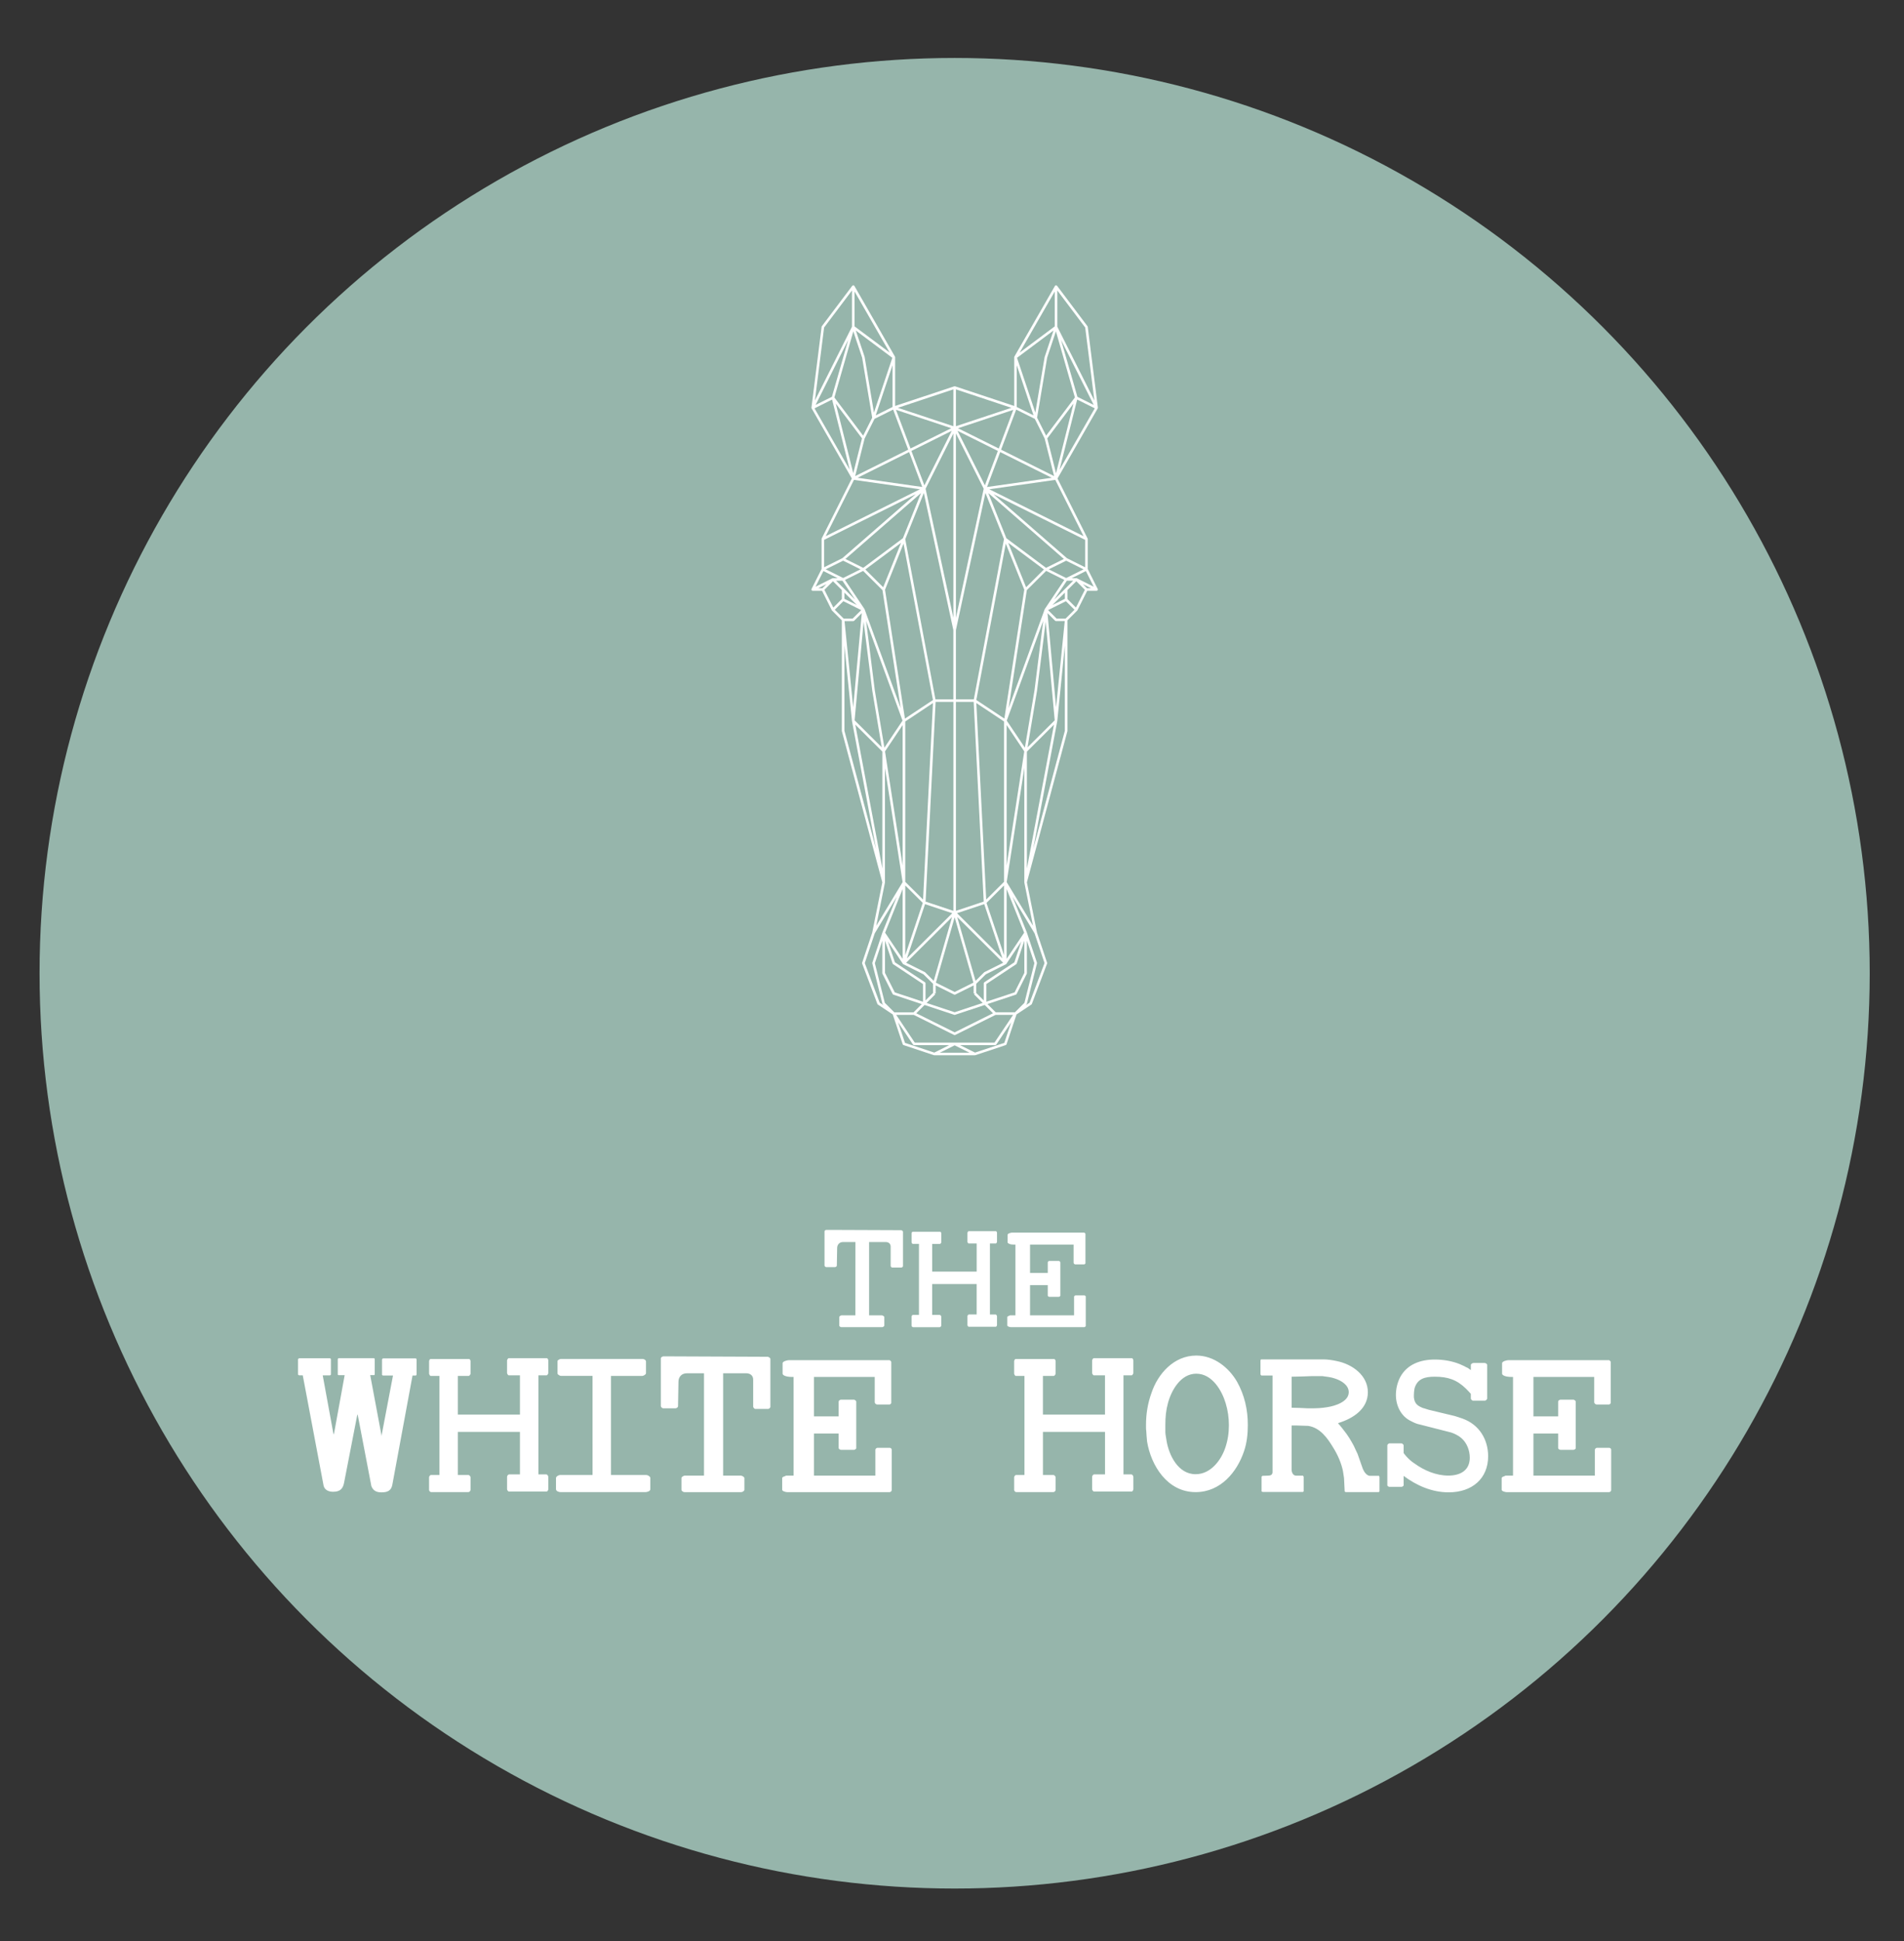 <?xml version="1.0" encoding="utf-8"?>
<!-- Generator: Adobe Illustrator 15.0.0, SVG Export Plug-In . SVG Version: 6.00 Build 0)  -->
<!DOCTYPE svg PUBLIC "-//W3C//DTD SVG 1.1//EN" "http://www.w3.org/Graphics/SVG/1.1/DTD/svg11.dtd">
<svg version="1.1" id="Layer_1" xmlns="http://www.w3.org/2000/svg" xmlns:xlink="http://www.w3.org/1999/xlink" x="0px" y="0px"
	 width="90.25px" height="92px" viewBox="0 0 90.25 92" enable-background="new 0 0 90.25 92" xml:space="preserve">
<rect x="0" y="0" width="90.25" height="92" fill="#333333" stroke="none"/>
<circle fill="#96B5AB" cx="45.25" cy="46.122" r="43.375"/>
<g>
	<path fill="#FFFFFF" d="M71.72,69.929h-0.357c0,0-0.061,0.029-0.082,0.038c-0.04,0.01-0.102,0.039-0.102,0.076v0.555
		c0,0.076,0.183,0.114,0.235,0.114h4.855c0.041,0,0.101-0.038,0.101-0.095v-1.919c0-0.038-0.041-0.086-0.091-0.086h-0.59
		c-0.041,0-0.092,0.058-0.092,0.086v1.231h-2.912v-1.996h1.171v0.687c0,0.04,0.061,0.087,0.112,0.087h0.621
		c0.02,0,0.102-0.038,0.102-0.077v-2.205c0-0.047-0.082-0.095-0.102-0.095h-0.621c-0.051,0-0.112,0.047-0.112,0.095v0.697h-1.171
		v-1.871h2.881v1.203c0,0.047,0.061,0.104,0.112,0.104h0.59c0.02,0,0.082-0.038,0.082-0.076v-1.938c0-0.028-0.062-0.086-0.082-0.086
		h-4.775c-0.081,0-0.294,0.058-0.294,0.143v0.497c0,0.085,0.204,0.143,0.285,0.143c0.031,0.011,0.203,0.011,0.233,0.011v4.677H71.72
		z M66.528,69.938c0.611,0.458,1.344,0.783,2.138,0.783c1.12,0,1.872-0.659,1.872-1.709c0-0.792-0.417-1.499-1.21-1.785
		c-0.093-0.038-0.356-0.114-0.376-0.123l-1.231-0.296c-0.021,0-0.193-0.067-0.255-0.077c-0.02,0-0.061-0.028-0.071-0.028
		c-0.243-0.105-0.346-0.22-0.377-0.488V66.12c0-0.124,0.011-0.201,0.032-0.325c0.132-0.458,0.489-0.554,0.957-0.554
		c0.621,0,1.049,0.144,1.486,0.572c0.061,0.057,0.225,0.24,0.225,0.24v0.219c0,0.038,0.051,0.105,0.112,0.105h0.55
		c0.051,0,0.112-0.067,0.112-0.096v-1.604c0-0.038-0.071-0.086-0.121-0.086h-0.52c-0.062,0-0.132,0.048-0.132,0.096v0.238
		c-0.01-0.01-0.021-0.01-0.021-0.01c-0.02-0.02-0.132-0.096-0.152-0.105c-0.021,0-0.122-0.057-0.133-0.066
		c-0.04-0.01-0.183-0.087-0.213-0.096c-0.376-0.153-0.794-0.22-1.191-0.22c-0.683,0-1.313,0.229-1.638,0.831
		c-0.134,0.258-0.205,0.553-0.205,0.85c0,0.496,0.235,1.012,0.723,1.24c0.111,0.058,0.265,0.134,0.397,0.154l1.497,0.382
		c0.153,0.047,0.377,0.162,0.489,0.267c0.264,0.229,0.396,0.592,0.396,0.925c0,0.592-0.428,0.85-1.019,0.85
		c-0.57,0-1.14-0.239-1.598-0.572c-0.153-0.096-0.285-0.221-0.397-0.345c-0.03-0.036-0.121-0.142-0.121-0.152v-0.363
		c0-0.038-0.072-0.095-0.102-0.095h-0.57c-0.041,0-0.101,0.058-0.101,0.095v1.89c0,0.038,0.061,0.076,0.101,0.076h0.57
		c0.03,0,0.102-0.039,0.102-0.076v-0.449H66.528z M61.224,66.711v-1.47c0.143,0,0.825-0.019,0.967-0.028h0.244h0.244
		c0.193,0.028,0.417,0.048,0.6,0.115c0.295,0.096,0.652,0.305,0.652,0.648c0,0.449-0.641,0.65-1.008,0.707
		c-0.265,0.047-0.519,0.057-0.773,0.057h-0.153C61.885,66.73,61.356,66.711,61.224,66.711L61.224,66.711z M62.007,67.571
		c0.569,0.086,0.916,0.583,1.17,1.002c0.225,0.353,0.397,0.745,0.479,1.136c0.01,0.067,0.051,0.315,0.051,0.334l0.031,0.631
		c0,0.018,0.04,0.037,0.061,0.037h1.537c0.031,0,0.052-0.029,0.052-0.047v-0.659c0-0.01-0.01-0.067-0.031-0.067H64.93
		c-0.123,0-0.256-0.162-0.285-0.238c-0.021-0.029-0.061-0.125-0.061-0.133l-0.235-0.669c-0.01-0.029-0.142-0.286-0.173-0.371
		c-0.143-0.268-0.285-0.507-0.479-0.746c-0.031-0.047-0.224-0.286-0.254-0.305c0-0.01-0.01-0.019-0.01-0.029v-0.009
		c0.723-0.221,1.404-0.679,1.404-1.461s-0.713-1.327-1.486-1.479c-0.174-0.039-0.417-0.077-0.621-0.077h-2.952
		c-0.01,0-0.031,0.029-0.031,0.048v0.649c0,0.03,0.031,0.067,0.051,0.067h0.52v4.573c0,0.134-0.092,0.172-0.225,0.172
		c-0.029,0-0.223,0.009-0.255,0.009l-0.04,0.038v0.698c0,0.009,0.052,0.028,0.061,0.028h1.894c0.011,0,0.041-0.019,0.041-0.038
		v-0.678c0,0,0-0.019-0.011-0.019c0-0.01-0.021-0.038-0.021-0.038h-0.326c-0.153,0-0.213-0.172-0.213-0.277v-2.101h0.203
		C61.518,67.552,61.916,67.571,62.007,67.571L62.007,67.571z M55.238,67.504c0-0.345,0.031-0.679,0.121-1.003
		c0.153-0.583,0.591-1.403,1.344-1.403c0.764,0,1.222,0.82,1.395,1.403c0.102,0.335,0.152,0.687,0.152,1.041
		c0,0.364-0.051,0.716-0.172,1.069c-0.193,0.574-0.683,1.251-1.405,1.251c-0.834,0-1.263-0.908-1.375-1.566
		c0-0.038-0.06-0.315-0.06-0.411v-0.104V67.504L55.238,67.504z M54.372,68.315c0.183,1.117,0.948,2.396,2.301,2.396
		c1.191,0,1.965-0.964,2.291-1.929c0.142-0.411,0.183-0.839,0.183-1.26c0-0.706-0.152-1.403-0.51-2.042
		c-0.387-0.668-1.089-1.241-1.934-1.241c-1.069,0-1.822,0.877-2.117,1.757c-0.184,0.506-0.265,1.011-0.265,1.536
		c0,0.077,0,0.249,0.011,0.259C54.332,67.867,54.361,68.22,54.372,68.315L54.372,68.315z M48.559,69.9h-0.396
		c-0.051,0-0.092,0.075-0.092,0.105v0.601c0,0.048,0.051,0.105,0.102,0.105h1.751c0.062,0,0.113-0.057,0.113-0.114v-0.592
		c0-0.019-0.042-0.105-0.103-0.105h-0.498v-2.043h2.942v2.014h-0.52c-0.041,0-0.091,0.067-0.091,0.116v0.591
		c0,0.029,0.051,0.105,0.082,0.105h1.791c0.052,0,0.082-0.085,0.082-0.115v-0.573c0-0.057-0.051-0.124-0.092-0.124h-0.377v-4.697
		h0.397c0.02,0,0.071-0.076,0.071-0.104v-0.602c0-0.028-0.03-0.105-0.071-0.105h-1.812c-0.021,0-0.071,0.078-0.071,0.105v0.602
		c0,0.028,0.051,0.104,0.071,0.104h0.539v1.862h-2.942v-1.833h0.51c0.05,0,0.092-0.087,0.092-0.105v-0.6
		c0-0.02-0.031-0.096-0.072-0.096h-1.822c-0.041,0-0.072,0.076-0.072,0.104v0.592c0,0.019,0.041,0.105,0.072,0.105h0.417V69.9
		L48.559,69.9z M37.615,69.929h-0.356c0,0-0.062,0.029-0.082,0.038c-0.041,0.01-0.101,0.039-0.101,0.076v0.555
		c0,0.076,0.183,0.114,0.234,0.114h4.855c0.042,0,0.102-0.038,0.102-0.095v-1.919c0-0.038-0.04-0.086-0.091-0.086h-0.591
		c-0.041,0-0.092,0.058-0.092,0.086v1.231h-2.912v-1.996h1.171v0.687c0,0.04,0.062,0.087,0.112,0.087h0.621
		c0.02,0,0.102-0.038,0.102-0.077v-2.205c0-0.047-0.082-0.095-0.102-0.095h-0.621c-0.051,0-0.112,0.047-0.112,0.095v0.697h-1.171
		v-1.871h2.881v1.203c0,0.047,0.061,0.104,0.112,0.104h0.591c0.02,0,0.082-0.038,0.082-0.076v-1.938
		c0-0.028-0.062-0.086-0.082-0.086H37.39c-0.081,0-0.295,0.058-0.295,0.143v0.497c0,0.085,0.203,0.143,0.284,0.143
		c0.032,0.011,0.204,0.011,0.235,0.011L37.615,69.929L37.615,69.929z M33.37,69.929h-0.917c-0.051,0-0.152,0.066-0.152,0.114v0.555
		c0,0.066,0.092,0.114,0.143,0.114h2.688c0.051,0,0.153-0.048,0.153-0.114v-0.555c0-0.048-0.112-0.114-0.163-0.114h-0.845v-4.851
		h1.089c0.193,0,0.335,0.105,0.335,0.306v1.279c0,0.039,0.061,0.105,0.092,0.105h0.621c0.041,0,0.102-0.057,0.102-0.095v-2.271
		c0-0.057-0.082-0.096-0.123-0.105c-0.682,0-3.889-0.019-4.571-0.019h-0.204h-0.172c-0.051,0-0.122,0.048-0.122,0.095v2.262
		c0,0.038,0.061,0.105,0.111,0.105h0.581c0.061,0,0.123-0.057,0.123-0.095l0.02-1.165c0-0.22,0.143-0.401,0.396-0.401h0.815
		L33.37,69.929L33.37,69.929z M28.086,69.9h-1.548c-0.051,0-0.184,0.066-0.184,0.143v0.525c0,0.106,0.143,0.143,0.225,0.143h4.011
		c0.071,0,0.234-0.037,0.234-0.134v-0.543c0-0.066-0.123-0.134-0.183-0.134h-1.68v-4.697h1.487c0.05,0,0.172-0.067,0.172-0.125
		v-0.563c0-0.067-0.102-0.115-0.152-0.115h-3.889c-0.042,0-0.154,0.057-0.154,0.105v0.582c0,0.048,0.112,0.115,0.163,0.115h1.497
		L28.086,69.9L28.086,69.9z M20.827,69.9H20.43c-0.051,0-0.092,0.075-0.092,0.105v0.601c0,0.048,0.052,0.105,0.102,0.105h1.752
		c0.061,0,0.112-0.057,0.112-0.114v-0.592c0-0.019-0.041-0.105-0.102-0.105h-0.499v-2.043h2.942v2.014h-0.518
		c-0.042,0-0.092,0.067-0.092,0.116v0.591c0,0.029,0.05,0.105,0.081,0.105h1.792c0.051,0,0.082-0.085,0.082-0.115v-0.573
		c0-0.057-0.052-0.124-0.092-0.124h-0.376v-4.697h0.396c0.021,0,0.072-0.076,0.072-0.104v-0.602c0-0.028-0.031-0.105-0.072-0.105
		h-1.813c-0.02,0-0.071,0.078-0.071,0.105v0.602c0,0.028,0.051,0.104,0.071,0.104h0.54v1.862h-2.942v-1.833h0.509
		c0.051,0,0.092-0.087,0.092-0.105v-0.6c0-0.02-0.031-0.096-0.071-0.096h-1.823c-0.04,0-0.071,0.076-0.071,0.104v0.592
		c0,0.019,0.041,0.105,0.071,0.105h0.418V69.9L20.827,69.9z M16.948,67.036c0,0.01,0.021,0.077,0.021,0.077l0.621,3.246
		c0,0.01,0.01,0.066,0.02,0.086c0.092,0.21,0.244,0.277,0.479,0.277c0.284,0,0.458-0.086,0.508-0.363l0.957-5.174h0.163
		c0,0,0.02-0.019,0.02-0.028l0.01-0.02v-0.716c0-0.009-0.03-0.047-0.03-0.047h-1.568c0,0-0.041,0.039-0.041,0.047v0.736l0.041,0.028
		h0.479l-0.54,2.836v0.028c-0.011-0.009-0.011-0.047-0.011-0.057l-0.529-2.826h0.193c0.011,0,0.021-0.038,0.021-0.048v-0.697
		c0-0.009-0.01-0.057-0.031-0.057h-1.68c-0.02,0-0.04,0.03-0.04,0.049v0.725l0.01,0.02c0.011,0,0.021,0.009,0.021,0.009h0.295
		l-0.499,2.741c-0.01,0.009-0.01,0.047-0.021,0.065v0.01l-0.011-0.028l-0.509-2.778h0.347l0.01-0.01c0.01,0,0.021-0.009,0.021-0.009
		l0.01-0.029v-0.715c0-0.02-0.031-0.049-0.061-0.049h-1.436c-0.01,0-0.061,0.03-0.061,0.049v0.725c0,0.01,0.041,0.037,0.051,0.037
		h0.173l0.988,5.232c0.051,0.2,0.234,0.286,0.448,0.286c0.315,0,0.459-0.124,0.519-0.41l0.631-3.247L16.948,67.036L16.948,67.036z"
		/>
	<path fill="#FFFFFF" d="M48.132,62.333h-0.255c0,0-0.043,0.021-0.058,0.027c-0.03,0.008-0.074,0.028-0.074,0.055v0.397
		c0,0.054,0.131,0.081,0.168,0.081h3.479c0.029,0,0.073-0.027,0.073-0.068v-1.375c0-0.027-0.029-0.062-0.065-0.062h-0.424
		c-0.03,0-0.065,0.041-0.065,0.062v0.882h-2.087v-1.429h0.84v0.492c0,0.029,0.043,0.062,0.079,0.062h0.446
		c0.014,0,0.072-0.028,0.072-0.055v-1.58c0-0.034-0.058-0.068-0.072-0.068h-0.446c-0.036,0-0.079,0.034-0.079,0.068v0.5h-0.84
		v-1.341h2.065v0.862c0,0.034,0.044,0.075,0.081,0.075h0.422c0.015,0,0.059-0.027,0.059-0.054v-1.389
		c0-0.02-0.044-0.062-0.059-0.062h-3.421c-0.058,0-0.211,0.042-0.211,0.104v0.355c0,0.061,0.146,0.103,0.205,0.103
		c0.021,0.006,0.146,0.006,0.167,0.006V62.333L48.132,62.333z M43.559,62.313h-0.285c-0.037,0-0.066,0.055-0.066,0.076v0.431
		c0,0.034,0.036,0.075,0.073,0.075h1.255c0.043,0,0.08-0.041,0.08-0.081v-0.424c0-0.013-0.029-0.076-0.072-0.076h-0.358v-1.464
		h2.108v1.443h-0.372c-0.029,0-0.065,0.048-0.065,0.083v0.424c0,0.02,0.037,0.075,0.058,0.075h1.284
		c0.036,0,0.059-0.061,0.059-0.082v-0.411c0-0.041-0.036-0.089-0.066-0.089h-0.269v-3.365h0.284c0.015,0,0.051-0.055,0.051-0.076
		V58.42c0-0.02-0.022-0.074-0.051-0.074h-1.299c-0.014,0-0.051,0.055-0.051,0.074v0.431c0,0.021,0.037,0.076,0.051,0.076h0.387
		v1.334h-2.108v-1.313h0.365c0.037,0,0.066-0.062,0.066-0.075V58.44c0-0.014-0.022-0.068-0.052-0.068h-1.306
		c-0.029,0-0.051,0.054-0.051,0.075v0.424c0,0.014,0.029,0.076,0.051,0.076h0.299V62.313L43.559,62.313z M40.546,62.333H39.89
		c-0.037,0-0.109,0.048-0.109,0.083v0.397c0,0.047,0.065,0.081,0.102,0.081h1.925c0.037,0,0.109-0.034,0.109-0.081v-0.397
		c0-0.034-0.08-0.083-0.116-0.083h-0.605v-3.474h0.781c0.138,0,0.241,0.074,0.241,0.218v0.917c0,0.027,0.043,0.074,0.065,0.074
		h0.445c0.03,0,0.074-0.041,0.074-0.068v-1.628c0-0.041-0.059-0.069-0.087-0.075c-0.49,0-2.787-0.013-3.275-0.013h-0.146h-0.124
		c-0.037,0-0.088,0.033-0.088,0.068v1.622c0,0.027,0.044,0.074,0.08,0.074h0.416c0.044,0,0.088-0.041,0.088-0.069l0.015-0.833
		c0-0.158,0.102-0.287,0.284-0.287h0.583L40.546,62.333L40.546,62.333z"/>
	<path fill="#FFFFFF" d="M51.045,27.405c-0.001,0-0.002-0.001-0.005-0.001c-0.007-0.004-0.015-0.004-0.022-0.004h0h-0.222
		l0.675-0.337l0.371,0.74L51.045,27.405L51.045,27.405z M51.523,27.877l-0.197-0.196l0.393,0.196H51.523L51.523,27.877z M51,28.792
		l-0.403-0.402v-0.428l0.42-0.417l0.406,0.405L51,28.792L51,28.792z M50.511,29.313h-0.43l-0.402-0.401l0.845-0.421l0.407,0.404
		L50.511,29.313L50.511,29.313z M50.475,34.628l-1.502,5.61l1.142-6.069c0.001,0,0-0.002,0.001-0.003c0-0.001,0-0.002,0-0.003
		l0.358-3.573V34.628L50.475,34.628z M48.675,41.16v-5.541l1.283-1.278L48.675,41.16L48.675,41.16z M48.966,43.874l-1.249-2.072
		l0.836-5.413v5.425c0,0.002,0.001,0.005,0.001,0.006c0,0.002,0,0.003,0,0.005L48.966,43.874L48.966,43.874z M49.511,45.64
		l-0.706,1.876l-0.192,0.127l0.044-0.046c0.008-0.007,0.013-0.017,0.016-0.027l0.479-1.915c0.003-0.011,0.003-0.022,0-0.033
		l-0.48-1.436c0,0-0.001,0-0.001-0.001c0,0,0-0.001,0-0.002l-0.678-1.688l1.046,1.737L49.511,45.64L49.511,45.64z M48.108,47.973
		h-0.91l-0.393-0.391l1.348-0.447c0.016-0.005,0.028-0.016,0.035-0.031l0.48-0.957c0.005-0.01,0.007-0.018,0.007-0.027v-1.54
		l0.355,1.063l-0.472,1.88L48.108,47.973L48.108,47.973z M47.139,49.409H43.36l-0.879-1.314h0.832l1.91,0.951
		c0.009,0.004,0.018,0.005,0.028,0.005c0.009,0,0.018-0.001,0.027-0.005l1.91-0.951h0.832L47.139,49.409L47.139,49.409z
		 M47.604,49.422l-1.388,0.46l-0.708-0.353h1.665c0.02,0,0.039-0.01,0.05-0.026l0.709-1.058L47.604,49.422L47.604,49.422z
		 M44.548,49.887l0.703-0.349l0.703,0.349H44.548L44.548,49.887z M44.285,49.882l-1.388-0.46l-0.327-0.977l0.708,1.058
		c0.011,0.016,0.031,0.026,0.051,0.026h1.663L44.285,49.882L44.285,49.882z M41.941,47.524l-0.473-1.88l0.355-1.063v1.54
		c0,0.009,0.003,0.018,0.008,0.027l0.48,0.957c0.008,0.015,0.02,0.026,0.035,0.031l1.348,0.448l-0.392,0.39h-0.911L41.941,47.524
		L41.941,47.524z M41.697,47.516L40.99,45.64l0.473-1.409l1.046-1.737l-0.679,1.688v0.001c0,0.001,0,0.001-0.001,0.002l-0.48,1.436
		c-0.004,0.011-0.004,0.022-0.002,0.033l0.48,1.915c0.002,0.01,0.008,0.02,0.017,0.027l0.043,0.045L41.697,47.516L41.697,47.516z
		 M41.946,41.826c0.001-0.002,0-0.003,0-0.005c0-0.001,0.001-0.004,0.001-0.006v-5.425l0.837,5.413l-1.25,2.072L41.946,41.826
		L41.946,41.826z M40.541,34.34l1.284,1.278v5.541L40.541,34.34L40.541,34.34z M40.025,34.628v-4.038l0.359,3.573
		c0,0,0,0.001,0,0.003c0,0.001,0,0.001,0,0.003l1.143,6.069L40.025,34.628L40.025,34.628z M39.569,28.895l0.407-0.405l0.846,0.422
		l-0.403,0.401h-0.43L39.569,28.895L39.569,28.895z M39.077,27.95l0.407-0.405l0.419,0.417v0.428L39.5,28.792L39.077,27.95
		L39.077,27.95z M38.781,27.877l0.394-0.196l-0.197,0.196H38.781L38.781,27.877z M39.03,27.062l0.676,0.337h-0.222
		c-0.01,0-0.019,0.002-0.028,0.005l-0.798,0.398L39.03,27.062L39.03,27.062z M39.064,25.583l4.346-2.164l-3.48,3.032l-0.866,0.431
		L39.064,25.583L39.064,25.583z M40.479,22.741l3.127,0.445l-4.468,2.223L40.479,22.741L40.479,22.741z M39.616,19.124l1.243,1.651
		l-0.414,1.65L39.616,19.124L39.616,19.124z M38.608,19.351l0.834-0.416l0.835,3.327L38.608,19.351L38.608,19.351z M39.062,15.52
		l1.322-1.755v1.717l-1.757,3.498L39.062,15.52L39.062,15.52z M39.432,18.805l-0.773,0.384l1.547-3.08L39.432,18.805L39.432,18.805z
		 M40.448,15.703l0.417,1.245l0.477,2.847l-0.428,0.851l-1.364-1.81L40.448,15.703L40.448,15.703z M40.506,13.813l1.663,2.894
		l-1.663-1.24V13.813L40.506,13.813z M41.425,19.553l-0.44-2.63c0-0.004,0-0.006-0.001-0.009l-0.419-1.251l1.732,1.293
		L41.425,19.553L41.425,19.553z M42.305,19.288l-0.795,0.395l0.795-2.376V19.288L42.305,19.288z M43.049,21.31l-2.513,1.252
		l0.447-1.78l0.47-0.933l0.882-0.439L43.049,21.31L43.049,21.31z M45.092,20.293l-1.933,0.961l-0.69-1.833L45.092,20.293
		L45.092,20.293z M45.19,18.452v1.746l-2.63-0.872L45.19,18.452L45.19,18.452z M45.251,43.471l0.889,3.096l-0.889,0.442l-0.89-0.442
		L45.251,43.471L45.251,43.471z M45.311,33.262h0.842l0.475,9.464l-1.317,0.438V33.262L45.311,33.262z M45.311,29.858l1.398-6.498
		l0.88,2.19l-1.429,7.589h-0.85V29.858L45.311,29.858z M45.311,20.54l1.317,2.621l-1.317,6.118V20.54L45.311,20.54z M45.311,18.452
		l2.629,0.874l-2.629,0.872V18.452L45.311,18.452z M47.342,21.255l-1.933-0.961l2.622-0.871L47.342,21.255L47.342,21.255z
		 M48.167,19.41l0.883,0.439l0.467,0.933l0.447,1.78l-2.513-1.252L48.167,19.41L48.167,19.41z M48.194,17.307l0.796,2.376
		l-0.796-0.395V17.307L48.194,17.307z M49.936,15.663l-0.418,1.251c-0.001,0.003-0.001,0.005-0.003,0.009l-0.44,2.63l-0.869-2.597
		L49.936,15.663L49.936,15.663z M49.995,13.813v1.654l-1.662,1.241L49.995,13.813L49.995,13.813z M50.051,15.703l0.899,3.132
		l-1.364,1.81l-0.428-0.851l0.477-2.847L50.051,15.703L50.051,15.703z M50.117,13.765l1.322,1.755l0.435,3.461l-1.757-3.498V13.765
		L50.117,13.765z M50.294,16.109l1.548,3.08l-0.772-0.384L50.294,16.109L50.294,16.109z M50.222,22.261l0.836-3.327l0.835,0.416
		L50.222,22.261L50.222,22.261z M50.056,22.424l-0.415-1.649l1.244-1.651L50.056,22.424L50.056,22.424z M51.361,25.409l-4.467-2.223
		l3.126-0.445L51.361,25.409L51.361,25.409z M50.571,26.452l-3.481-3.032l4.346,2.164v1.3L50.571,26.452L50.571,26.452z
		 M50.537,27.392l-0.826-0.411l0.826-0.41l0.824,0.41L50.537,27.392L50.537,27.392z M50.475,28.084v0.294l-0.591,0.294
		L50.475,28.084L50.475,28.084z M49.968,28.417l0.601-0.897h0.3l-0.375,0.375L49.968,28.417L49.968,28.417z M49.524,28.861
		c0,0,0,0.003-0.001,0.004c-0.002,0.002-0.003,0.004-0.003,0.007c-0.001,0-0.002,0-0.002,0.001l-1.71,4.684l0.863-5.591l0.917-0.912
		l0.86,0.428L49.524,28.861L49.524,28.861z M49.652,29.056l0.361,0.361c0.011,0.011,0.028,0.017,0.043,0.017h0.413l-0.411,4.084
		L49.652,29.056L49.652,29.056z M49.156,32.73l0.41-3.269l0.428,4.674l-1.288,1.281L49.156,32.73L49.156,32.73z M47.72,34.15
		l1.728-4.728l-0.412,3.29l-0.456,2.72L47.72,34.15L47.72,34.15z M47.714,34.359l0.836,1.249l-0.836,5.411V34.359L47.714,34.359z
		 M47.714,45.44V42.13l0.831,2.069L47.714,45.44L47.714,45.44z M46.754,46.631l1.415-0.938c0.011-0.009,0.02-0.019,0.024-0.032
		l0.361-1.08v1.525l-0.462,0.922l-1.337,0.443V46.631L46.754,46.631z M43.825,47.625l1.406,0.466
		c0.006,0.002,0.012,0.004,0.02,0.004c0.005,0,0.013-0.002,0.019-0.004l1.405-0.466l0.393,0.393l-1.817,0.905l-1.82-0.905
		L43.825,47.625L43.825,47.625z M42.31,45.661c0.004,0.012,0.012,0.023,0.025,0.031l1.414,0.939v0.84l-1.336-0.443l-0.464-0.922
		V44.58L42.31,45.661L42.31,45.661z M42.786,45.44l-0.832-1.241l0.832-2.069V45.44L42.786,45.44z M42.786,34.359v6.66l-0.836-5.411
		L42.786,34.359L42.786,34.359z M41.466,32.715l-0.413-3.293l1.727,4.728l-0.859,1.283L41.466,32.715L41.466,32.715z M40.442,33.52
		l-0.411-4.085h0.414c0.016,0,0.032-0.007,0.043-0.018l0.361-0.361L40.442,33.52L40.442,33.52z M40.935,29.461l0.411,3.271
		l0.45,2.684l-1.287-1.281L40.935,29.461L40.935,29.461z M40.053,27.483l0.86-0.428l0.916,0.912l0.864,5.59l-1.711-4.683
		c-0.001,0-0.001-0.001-0.001-0.001c-0.001-0.003-0.001-0.005-0.003-0.007c-0.001-0.001-0.001-0.003-0.001-0.004L40.053,27.483
		L40.053,27.483z M40.025,28.084l0.591,0.588l-0.591-0.294V28.084L40.025,28.084z M40.532,28.417l-0.524-0.522l-0.377-0.375h0.301
		L40.532,28.417L40.532,28.417z M40.789,26.98l-0.824,0.411l-0.826-0.411l0.826-0.41L40.789,26.98L40.789,26.98z M42.797,25.507
		l-1.879,1.403l-0.846-0.421l3.585-3.123L42.797,25.507L42.797,25.507z M43.715,23.078l-3.067-0.437l2.445-1.218L43.715,23.078
		L43.715,23.078z M43.816,23.001l-0.615-1.632l1.912-0.952L43.816,23.001L43.816,23.001z M43.873,23.161l1.317-2.621v8.738
		L43.873,23.161L43.873,23.161z M44.34,33.141l-1.43-7.588l0.88-2.191l1.399,6.498v3.282L44.34,33.141L44.34,33.141z M43.873,42.727
		l0.475-9.464h0.843v9.902L43.873,42.727L43.873,42.727z M42.988,45.417l0.859-2.57l1.29,0.429L42.988,45.417L42.988,45.417z
		 M44.259,46.483l-0.407-0.406c-0.005-0.005-0.01-0.009-0.016-0.011l-0.885-0.441l2.177-2.166L44.259,46.483L44.259,46.483z
		 M43.739,42.788l-0.83,2.479v-3.306L43.739,42.788L43.739,42.788z M42.909,41.789v-7.598l1.313-0.873l-0.468,9.313L42.909,41.789
		L42.909,41.789z M41.864,27.83l-0.846-0.843l1.692-1.263L41.864,27.83L41.864,27.83z M42.827,25.762l1.396,7.412l-1.329,0.881
		l-0.944-6.108L42.827,25.762L42.827,25.762z M43.842,46.548l-1.423-0.946l-0.331-0.985l0.709,1.059c0,0,0.001,0.003,0.002,0.003
		c0.001,0.001,0.003,0.002,0.004,0.004c0.004,0.003,0.007,0.006,0.011,0.01c0.001,0,0.002,0,0.005,0.002c0,0,0,0,0,0l0.952,0.475
		l0.457,0.453v0.429L43.87,47.41v-0.812C43.87,46.578,43.86,46.559,43.842,46.548L43.842,46.548z M46.211,47.078l-0.043,0.042
		l0.411,0.409l-1.329,0.441l-1.329-0.441l0.411-0.409l-0.044-0.042h0.062v-0.38l0.874,0.434c0.009,0.004,0.018,0.006,0.028,0.006
		c0.009,0,0.018-0.002,0.027-0.006l0.872-0.434v0.38H46.211L46.211,47.078z M47.55,45.625l-0.885,0.441
		c-0.006,0.002-0.012,0.006-0.016,0.011l-0.408,0.406l-0.868-3.024L47.55,45.625L47.55,45.625z M47.514,45.417l-2.151-2.142
		l1.29-0.429L47.514,45.417L47.514,45.417z M47.592,34.191v7.597l-0.846,0.842l-0.468-9.313L47.592,34.191L47.592,34.191z
		 M47.592,45.267l-0.831-2.479l0.831-0.827V45.267L47.592,45.267z M47.68,45.696c0.006-0.002,0.01-0.006,0.015-0.01l0,0l0,0
		c0.003-0.002,0.005-0.005,0.007-0.007l0,0c0-0.002,0-0.002,0-0.003l0.709-1.059l-0.33,0.986l-1.424,0.946
		c-0.018,0.011-0.027,0.03-0.027,0.05v0.812l-0.358-0.357v-0.43l0.456-0.452L47.68,45.696L47.68,45.696z M48.551,27.944
		l-0.944,6.109l-1.33-0.881l1.397-7.411L48.551,27.944L48.551,27.944z M49.482,26.987l-0.845,0.843l-0.847-2.105L49.482,26.987
		L49.482,26.987z M47.703,25.507l-0.859-2.143l3.584,3.125l-0.846,0.421L47.703,25.507L47.703,25.507z M46.684,23.001l-1.297-2.584
		l1.911,0.952L46.684,23.001L46.684,23.001z M47.409,21.424l2.446,1.218l-3.069,0.437L47.409,21.424L47.409,21.424z M51.559,26.966
		v-1.421c0-0.01-0.001-0.019-0.007-0.028l-1.426-2.841l1.905-3.321c0.007-0.012,0.009-0.025,0.008-0.039l-0.48-3.827
		c-0.001-0.011-0.005-0.021-0.012-0.029l-1.441-1.915c-0.013-0.016-0.032-0.024-0.053-0.024c-0.021,0.001-0.039,0.012-0.049,0.03
		l-1.922,3.349c-0.002,0.004-0.002,0.006-0.004,0.009c0,0-0.001,0.003-0.002,0.005c-0.001,0.005-0.002,0.01-0.002,0.017v2.307
		l-2.803-0.93c-0.013-0.003-0.026-0.003-0.039,0l-2.803,0.93v-2.307l0,0c0-0.007-0.001-0.011-0.002-0.017
		c0-0.002-0.002-0.004-0.002-0.005c-0.001-0.003-0.001-0.005-0.004-0.009l-1.922-3.349c-0.011-0.018-0.029-0.029-0.049-0.03
		c-0.02,0-0.041,0.008-0.053,0.024l-1.442,1.915c-0.006,0.008-0.011,0.018-0.011,0.029l-0.48,3.827c-0.001,0.002,0,0.005,0,0.006
		c0,0.004,0,0.008,0.001,0.013c0,0.002,0.001,0.004,0.002,0.007c0,0.003,0.002,0.007,0.004,0.01c0,0.001,0.001,0.002,0.001,0.002
		l1.905,3.321l-1.428,2.841c-0.004,0.009-0.006,0.018-0.006,0.028v1.421l-0.475,0.944c-0.011,0.023-0.007,0.052,0.012,0.071
		c0.01,0.011,0.027,0.017,0.042,0.017v0h0.443l0.463,0.924c0.003,0.007,0.008,0.011,0.013,0.015l0,0.001l0.462,0.461v5.238
		c0,0.005,0.001,0.011,0.002,0.017l1.918,7.162l-0.477,2.375l-0.479,1.432c-0.005,0.013-0.005,0.027,0,0.041l0.721,1.913
		c0.004,0.012,0.013,0.023,0.024,0.029l0.704,0.468l0.474,1.416c0.006,0.016,0.02,0.031,0.038,0.037l1.441,0.479
		c0.006,0.002,0.012,0.002,0.019,0.002h1.923c0.007,0,0.013,0,0.02-0.002l1.441-0.479c0.018-0.006,0.033-0.021,0.038-0.037
		l0.474-1.416l0.703-0.468c0.011-0.006,0.019-0.017,0.024-0.029l0.721-1.913c0.005-0.014,0.006-0.028,0-0.041l-0.479-1.432
		l-0.477-2.375l1.919-7.162c0.002-0.006,0.002-0.011,0.002-0.017v-5.238l0.462-0.461l0-0.001c0.004-0.005,0.01-0.008,0.012-0.015
		l0.464-0.924h0.443v0c0.016,0,0.031-0.005,0.043-0.017c0.019-0.019,0.023-0.047,0.011-0.071L51.559,26.966L51.559,26.966z"/>
</g>
</svg>
